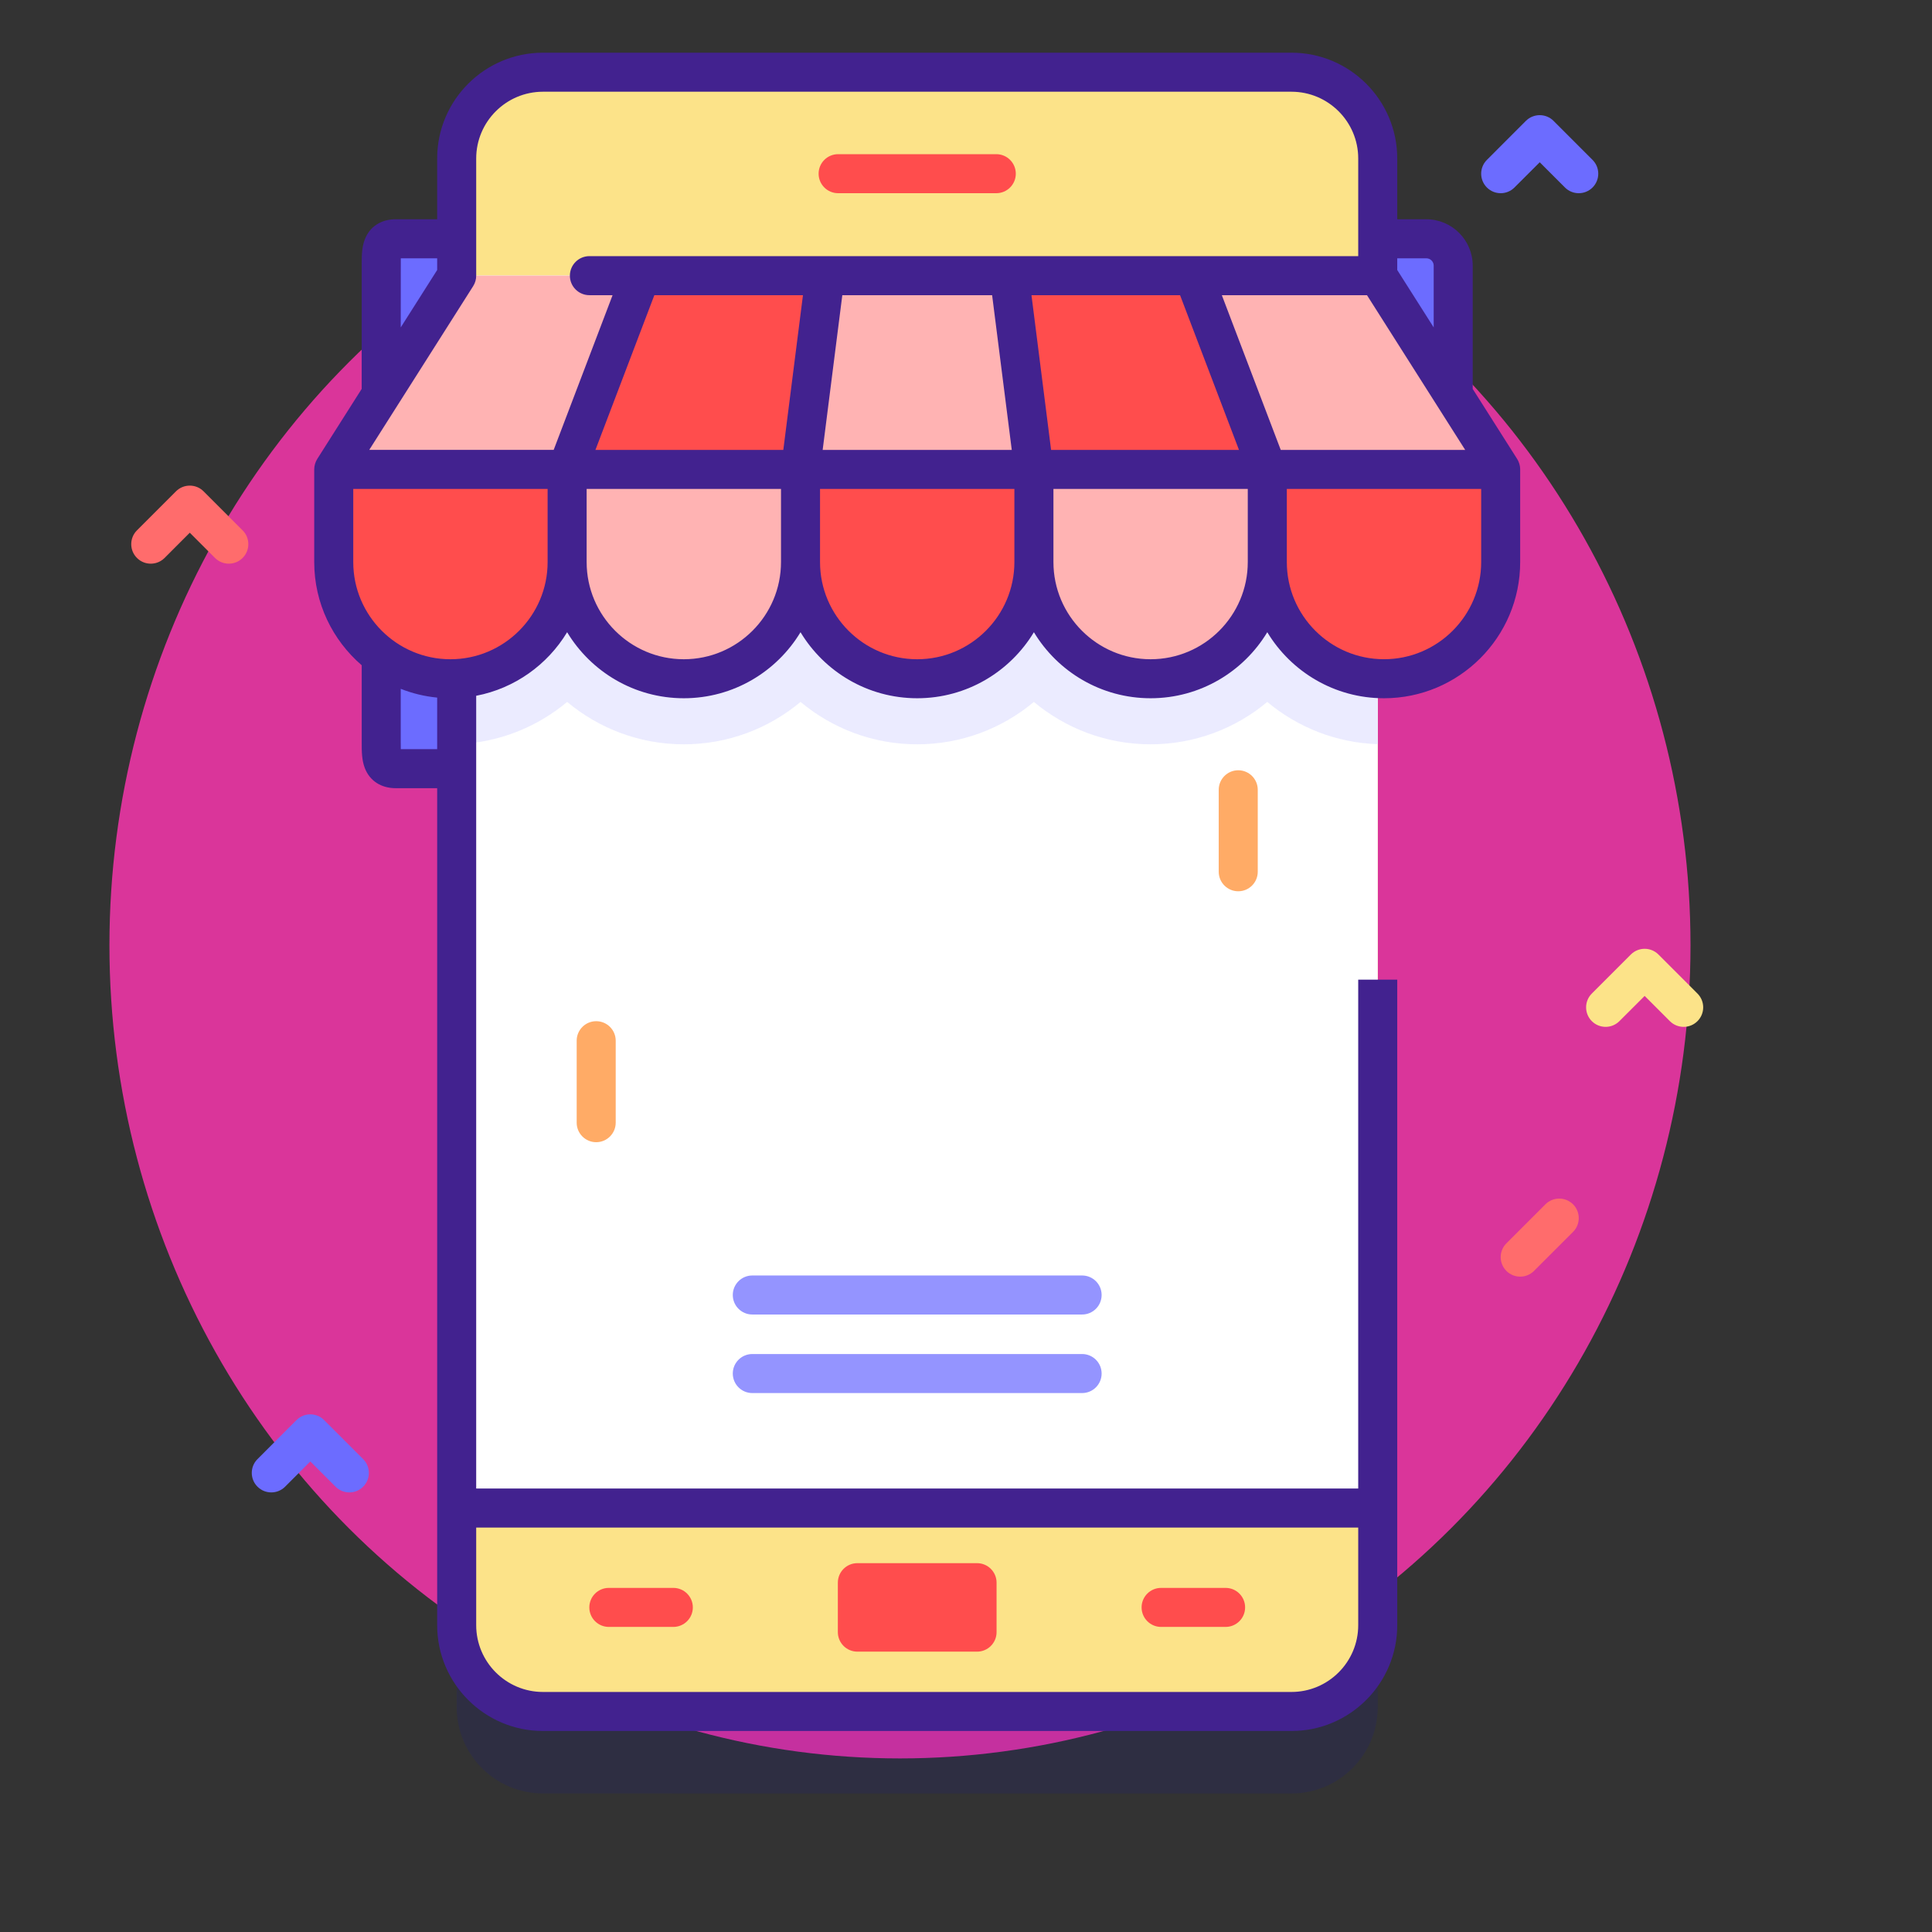 <?xml version="1.0" encoding="UTF-8" standalone="no"?><!DOCTYPE svg PUBLIC "-//W3C//DTD SVG 1.1//EN" "http://www.w3.org/Graphics/SVG/1.1/DTD/svg11.dtd"><svg width="100%" height="100%" viewBox="0 0 90 90" version="1.1" xmlns="http://www.w3.org/2000/svg" xmlns:xlink="http://www.w3.org/1999/xlink" xml:space="preserve" xmlns:serif="http://www.serif.com/" style="fill-rule:evenodd;clip-rule:evenodd;stroke-linejoin:round;stroke-miterlimit:1.414;"><rect x="0" y="0" width="90" height="90" fill="#333333" stroke="none"/><ellipse cx="41.924" cy="44.033" rx="36.826" ry="37.881" style="fill:#da359a;"/><path d="M60.161,83.546l-34.868,-0.001c-2.219,0.001 -4.019,-1.799 -4.019,-4.019l0,-68.325c0,-2.219 1.8,-4.019 4.019,-4.019l34.868,0c2.22,0 4.019,1.8 4.019,4.019l0,68.325c0,2.22 -1.799,4.02 -4.019,4.02Z" style="fill:#00c;fill-opacity:0.1;fill-rule:nonzero;"/><path d="M66.444,23.29l-3.913,0l0,-12.166l3.913,0c0.692,0 1.252,0.56 1.252,1.251l0,9.663c0,0.691 -0.56,1.252 -1.252,1.252Z" style="fill:#6c6cff;fill-rule:nonzero;"/><path d="M18.438,35.808l4.486,0l0,-24.685l-4.486,0.001c-0.692,0 -0.679,0.56 -0.679,1.251l0,22.181c0,0.692 -0.013,1.252 0.679,1.252Z" style="fill:#6c6cff;fill-rule:nonzero;"/><path d="M60.161,79.727l-34.868,0c-2.219,0 -4.019,-1.799 -4.019,-4.019l0,-68.325c0,-2.22 1.8,-4.019 4.019,-4.019l34.868,0c2.22,0 4.019,1.799 4.019,4.019l0,68.325c0,2.22 -1.799,4.019 -4.019,4.019Z" style="fill:#fce389;fill-rule:nonzero;"/><rect x="21.275" y="12.841" width="42.905" height="57.41" style="fill:#fff;fill-rule:nonzero;"/><path d="M64.18,12.841l0,21.826c-1.955,-0.065 -3.742,-0.796 -5.146,-1.968c-1.473,1.231 -3.369,1.974 -5.435,1.974c-2.065,0 -3.961,-0.743 -5.437,-1.974c-1.473,1.231 -3.369,1.974 -5.435,1.974c-2.065,0 -3.961,-0.743 -5.435,-1.974c-1.476,1.231 -3.371,1.974 -5.437,1.974c-2.066,0 -3.961,-0.743 -5.435,-1.974c-1.403,1.172 -3.19,1.903 -5.145,1.968l0,-21.826l42.905,0Z" style="fill:#ebebff;fill-rule:nonzero;"/><path d="M26.423,21.865l-10.873,0l5.728,-9.025l8.581,0l-3.436,9.025Z" style="fill:#ffb3b3;fill-rule:nonzero;"/><path d="M37.291,21.867l-10.872,0l3.436,-9.026l8.582,0l-1.146,9.026Z" style="fill:#ff4d4d;fill-rule:nonzero;"/><path d="M48.163,21.867l-10.872,0l1.145,-9.026l8.582,0l1.145,9.026Z" style="fill:#ffb3b3;fill-rule:nonzero;"/><path d="M59.036,21.867l-10.873,0l-1.145,-9.026l8.581,0l3.437,9.026Z" style="fill:#ff4d4d;fill-rule:nonzero;"/><path d="M69.908,21.867l-10.872,0l-3.437,-9.026l8.581,0l5.728,9.026Z" style="fill:#ffb3b3;fill-rule:nonzero;"/><path d="M20.983,31.618c-3.002,0 -5.436,-2.434 -5.436,-5.436l0,-4.315l10.872,0l0,4.315c0,3.002 -2.434,5.436 -5.436,5.436Z" style="fill:#ff4d4d;fill-rule:nonzero;"/><path d="M31.855,31.618c-3.002,0 -5.436,-2.434 -5.436,-5.436l0,-4.315l10.872,0l0,4.315c0,3.002 -2.434,5.436 -5.436,5.436Z" style="fill:#ffb3b3;fill-rule:nonzero;"/><path d="M42.727,31.618c-3.002,0 -5.436,-2.434 -5.436,-5.436l0,-4.315l10.872,0l0,4.315c0,3.002 -2.433,5.436 -5.436,5.436Z" style="fill:#ff4d4d;fill-rule:nonzero;"/><path d="M53.599,31.618c-3.002,0 -5.436,-2.434 -5.436,-5.436l0,-4.315l10.872,0l0,4.315c0.001,3.002 -2.433,5.436 -5.436,5.436Z" style="fill:#ffb3b3;fill-rule:nonzero;"/><path d="M64.472,31.618c-3.003,0 -5.437,-2.434 -5.437,-5.436l0,-4.315l10.872,0l0,4.315c0.001,3.002 -2.433,5.436 -5.435,5.436Z" style="fill:#ff4d4d;fill-rule:nonzero;"/><path d="M70.816,21.855c-0.002,-0.164 -0.053,-0.336 -0.141,-0.475l-2.07,-3.262l0,-5.743c0,-1.191 -0.969,-2.16 -2.161,-2.16l-1.355,0l0,-2.832c0,-2.717 -2.21,-4.928 -4.928,-4.928l-34.868,0c-2.717,0 -4.928,2.211 -4.928,4.928l0,2.831l-1.927,0c-0.687,0 -1.213,0.342 -1.443,0.937c-0.146,0.378 -0.146,0.79 -0.146,1.189l0,5.777l-2.07,3.263c-0.09,0.142 -0.141,0.319 -0.141,0.487l0,4.315c0,1.921 0.859,3.644 2.212,4.808l0,3.601c0,0.399 -0.001,0.811 0.145,1.189c0.23,0.596 0.756,0.937 1.443,0.937l1.927,0l0,38.991c0,2.717 2.211,4.928 4.928,4.928l34.868,0c2.718,0 4.928,-2.211 4.928,-4.928l0,-5.457c0,0 0.001,-0.001 0.001,-0.002c-0.001,0 -0.001,-0.001 -0.001,-0.002l0,-24.61l-1.818,0l0,23.704l-41.088,0l0,-4.471l0,-32.458c1.794,-0.345 3.322,-1.447 4.236,-2.961c1.112,1.842 3.132,3.076 5.436,3.076c2.304,0 4.324,-1.234 5.436,-3.076c1.112,1.842 3.132,3.076 5.436,3.076c2.304,0 4.324,-1.234 5.436,-3.076c1.112,1.842 3.132,3.076 5.436,3.076c2.304,0 4.324,-1.234 5.436,-3.076c1.112,1.842 3.132,3.076 5.436,3.076c3.499,0 6.345,-2.846 6.345,-6.345l0,-4.315c0.001,-0.004 0,-0.008 0,-0.012Zm-5.727,-9.822l1.355,0c0.189,0 0.343,0.153 0.343,0.342l0,2.877l-1.698,-2.674l0,-0.545Zm-1.409,1.718l4.574,7.207l-8.592,0l-2.744,-7.207l6.762,0Zm-26.275,0l-0.915,7.207l-8.752,0l2.744,-7.207l6.923,0Zm1.833,0l6.979,0l0.915,7.207l-8.809,0l0.915,-7.207Zm9.726,7.207l-0.914,-7.207l6.922,0l2.744,7.207l-8.752,0Zm-30.293,-8.925l1.694,0l0,0.545l-1.697,2.674c0,0 0,-3.118 0.003,-3.219Zm3.371,1.296c0.096,-0.151 0.141,-0.321 0.141,-0.487l0,-5.459c0,-1.715 1.395,-3.11 3.11,-3.11l34.868,0c1.715,0 3.11,1.395 3.11,3.11l0,4.549l-35.814,0c-0.502,0 -0.91,0.408 -0.91,0.91c0,0.502 0.408,0.909 0.91,0.909l1.079,0l-2.744,7.207l-8.592,0l4.842,-7.629Zm-3.371,21.57c-0.004,-0.102 -0.003,-0.216 -0.003,-0.307l0,-2.504c0.534,0.211 1.103,0.351 1.697,0.409l0,2.402l-1.694,0l0,0Zm44.6,36.26l0,4.549c0,1.715 -1.395,3.11 -3.11,3.11l-34.868,0c-1.715,0 -3.11,-1.395 -3.11,-3.11l0,-4.549l41.088,0Zm-42.288,-40.449c-2.496,0 -4.527,-2.031 -4.527,-4.527l0,-3.407l9.054,0l0,3.407c0,2.496 -2.031,4.527 -4.527,4.527Zm10.872,0c-2.496,0 -4.527,-2.031 -4.527,-4.527l0,-3.407l9.054,0l0,3.407c0,2.496 -2.031,4.527 -4.527,4.527Zm10.872,0c-2.496,0 -4.527,-2.031 -4.527,-4.527l0,-3.407l9.054,0l0,3.407c0,2.496 -2.031,4.527 -4.527,4.527Zm10.872,0c-2.496,0 -4.526,-2.031 -4.526,-4.527l0,-3.407l9.053,0l0,3.407c0,2.496 -2.03,4.527 -4.527,4.527Zm15.4,-4.528c0,2.497 -2.031,4.527 -4.527,4.527c-2.497,0 -4.527,-2.03 -4.527,-4.527l0,-3.406l9.054,0l0,3.406l0,0Z" style="fill:#42228f;fill-rule:nonzero;"/><path d="M46.411,9l-7.367,0c-0.503,0 -0.91,-0.407 -0.91,-0.909c0,-0.502 0.407,-0.909 0.91,-0.909l7.367,0c0.502,0 0.909,0.407 0.909,0.909c0,0.502 -0.407,0.909 -0.909,0.909Z" style="fill:#ff4d4d;fill-rule:nonzero;"/><path d="M39.03,73.727l0,2.303c0,0.502 0.407,0.91 0.909,0.91l5.576,0c0.502,0 0.909,-0.407 0.909,-0.909l0,-2.304c0,-0.502 -0.407,-0.909 -0.909,-0.909l-5.576,0c-0.502,0 -0.909,0.407 -0.909,0.909Z" style="fill:#ff4d4d;fill-rule:nonzero;"/><path d="M57.093,75.788l-3.004,0c-0.502,0 -0.909,-0.407 -0.909,-0.909c0,-0.502 0.407,-0.909 0.909,-0.909l3.004,0c0.502,0 0.909,0.407 0.909,0.909c0,0.502 -0.407,0.909 -0.909,0.909Z" style="fill:#ff4d4d;fill-rule:nonzero;"/><path d="M31.366,75.788l-3.004,0c-0.502,0 -0.909,-0.407 -0.909,-0.909c0,-0.502 0.407,-0.909 0.909,-0.909l3.004,0c0.502,0 0.909,0.407 0.909,0.909c0,0.502 -0.407,0.909 -0.909,0.909Z" style="fill:#ff4d4d;fill-rule:nonzero;"/><path d="M50.409,61.235l-15.364,0c-0.502,0 -0.909,-0.407 -0.909,-0.909c0,-0.502 0.407,-0.909 0.909,-0.909l15.364,0c0.502,0 0.909,0.407 0.909,0.909c0,0.502 -0.407,0.909 -0.909,0.909Z" style="fill:#9494ff;fill-rule:nonzero;"/><path d="M50.409,64.894l-15.364,0c-0.502,0 -0.909,-0.407 -0.909,-0.909c0,-0.502 0.407,-0.909 0.909,-0.909l15.364,0c0.502,0 0.909,0.407 0.909,0.909c0,0.502 -0.407,0.909 -0.909,0.909Z" style="fill:#9494ff;fill-rule:nonzero;"/><path d="M57.682,41.519c-0.502,0 -0.909,-0.407 -0.909,-0.909l0,-3.819c0,-0.502 0.407,-0.909 0.909,-0.909c0.502,0 0.909,0.407 0.909,0.909l0,3.819c0,0.502 -0.407,0.909 -0.909,0.909Z" style="fill:#ffab66;fill-rule:nonzero;"/><path d="M27.773,53.208c-0.502,0 -0.909,-0.407 -0.909,-0.91l0,-3.818c0,-0.502 0.407,-0.909 0.909,-0.909c0.502,0 0.909,0.407 0.909,0.909l0,3.818c0,0.502 -0.407,0.91 -0.909,0.91Z" style="fill:#ffab66;fill-rule:nonzero;"/><path d="M73.544,9c-0.233,0 -0.465,-0.088 -0.643,-0.266l-1.175,-1.175l-1.176,1.175c-0.354,0.355 -0.93,0.355 -1.285,0c-0.355,-0.355 -0.355,-0.93 0,-1.285l1.818,-1.819c0.355,-0.354 0.931,-0.354 1.286,0l1.818,1.819c0.355,0.355 0.355,0.93 0,1.285c-0.177,0.178 -0.41,0.266 -0.643,0.266Z" style="fill:#6c6cff;fill-rule:nonzero;"/><path d="M10.659,26.258c-0.233,0 -0.465,-0.089 -0.643,-0.266l-1.175,-1.176l-1.175,1.176c-0.355,0.355 -0.931,0.355 -1.286,0c-0.355,-0.355 -0.355,-0.931 0,-1.286l1.818,-1.818c0.355,-0.355 0.931,-0.355 1.286,0l1.818,1.818c0.355,0.355 0.355,0.931 0,1.286c-0.178,0.177 -0.41,0.266 -0.643,0.266Z" style="fill:#ff6c6c;fill-rule:nonzero;"/><path d="M78.432,47.835c-0.233,0 -0.465,-0.088 -0.643,-0.266l-1.175,-1.175l-1.176,1.175c-0.354,0.355 -0.93,0.355 -1.285,0c-0.355,-0.355 -0.355,-0.931 0,-1.285l1.818,-1.819c0.355,-0.355 0.931,-0.355 1.286,0l1.818,1.819c0.355,0.355 0.355,0.93 0,1.285c-0.178,0.178 -0.41,0.266 -0.643,0.266Z" style="fill:#fce389;fill-rule:nonzero;"/><path d="M16.274,69.522c-0.233,0 -0.465,-0.088 -0.643,-0.266l-1.175,-1.175l-1.175,1.175c-0.355,0.355 -0.931,0.355 -1.286,0c-0.355,-0.355 -0.355,-0.93 0,-1.285l1.818,-1.819c0.355,-0.355 0.931,-0.355 1.286,0l1.818,1.819c0.355,0.355 0.355,0.93 0,1.285c-0.178,0.178 -0.41,0.266 -0.643,0.266Z" style="fill:#6c6cff;fill-rule:nonzero;"/><path d="M70.817,59.471c-0.233,0 -0.466,-0.089 -0.643,-0.266c-0.355,-0.355 -0.355,-0.931 0,-1.286l1.818,-1.818c0.355,-0.355 0.931,-0.355 1.286,0c0.355,0.355 0.355,0.931 0,1.286l-1.819,1.818c-0.177,0.177 -0.41,0.266 -0.642,0.266Z" style="fill:#ff6c6c;fill-rule:nonzero;"/></svg>